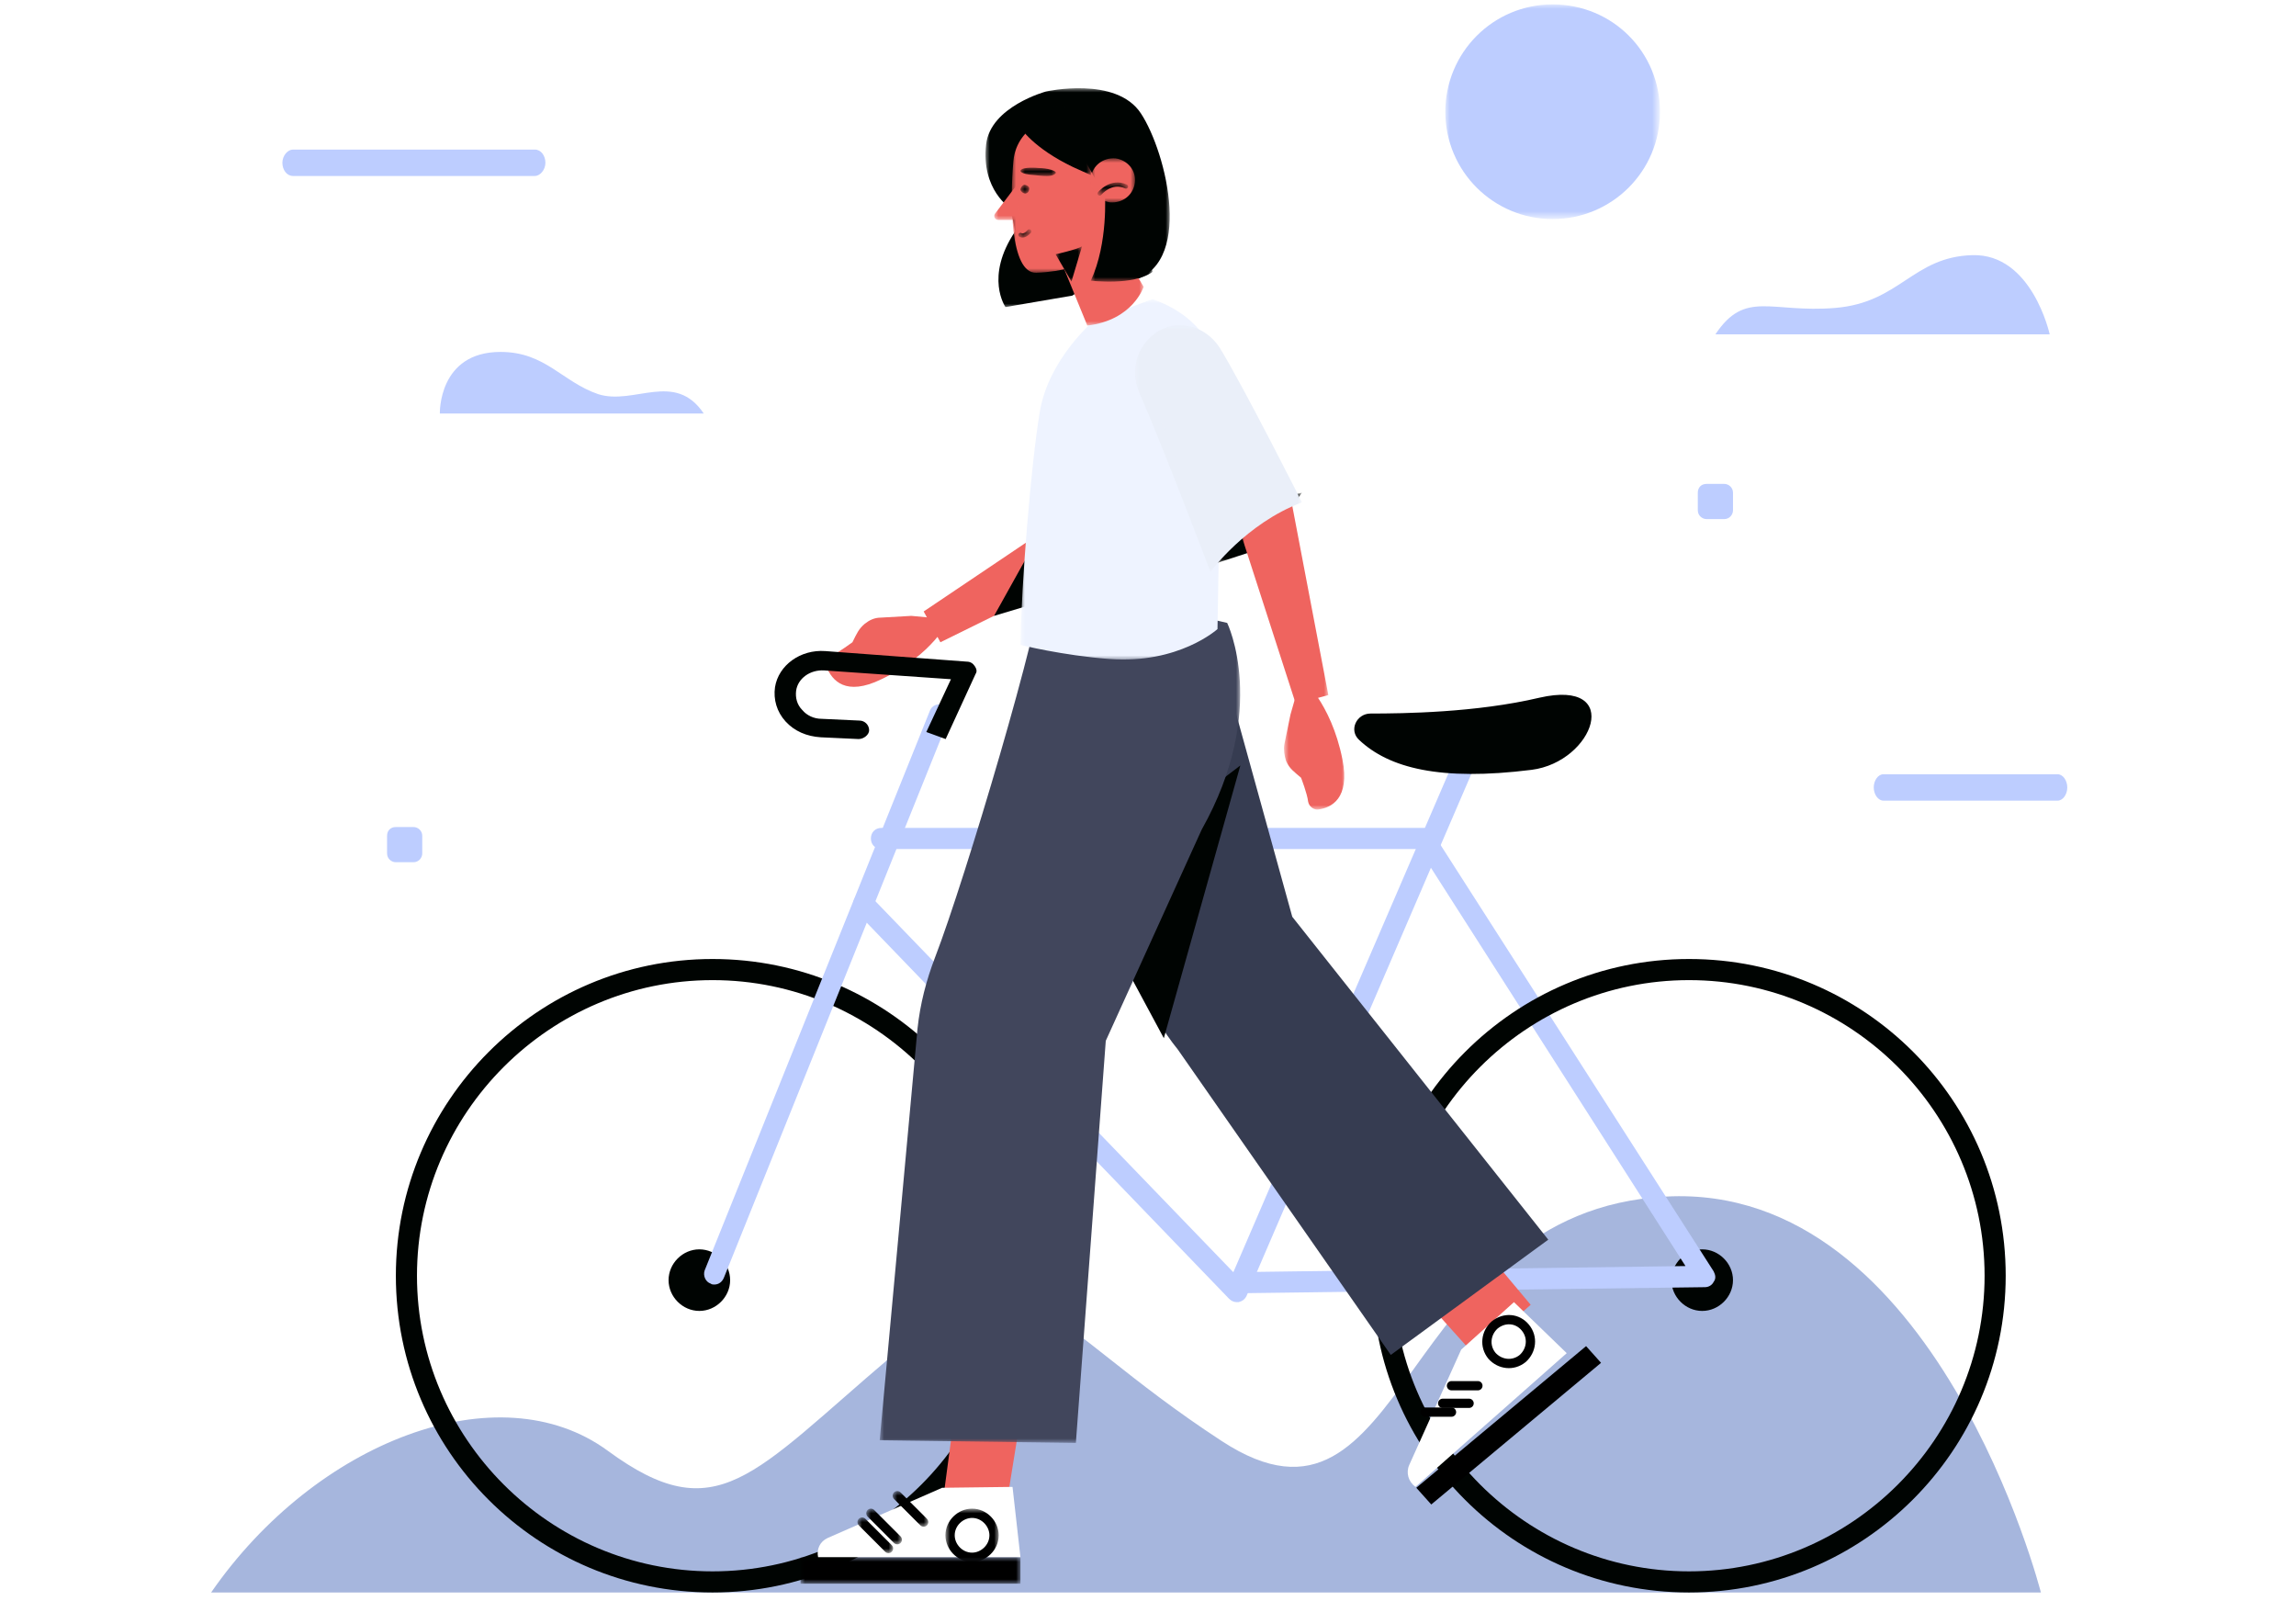 <?xml version="1.0" encoding="utf-8"?>
<!-- Generator: Adobe Illustrator 24.1.0, SVG Export Plug-In . SVG Version: 6.00 Build 0)  -->
<svg version="1.1" id="Warstwa_1" xmlns="http://www.w3.org/2000/svg" xmlns:xlink="http://www.w3.org/1999/xlink" x="0px" y="0px"
	 viewBox="0 0 261 182" style="enable-background:new 0 0 261 182;" xml:space="preserve">
<style type="text/css">
	.st0{fill-rule:evenodd;clip-rule:evenodd;fill:#A6B6DD;}
	.st1{filter:url(#Adobe_OpacityMaskFilter);}
	.st2{fill-rule:evenodd;clip-rule:evenodd;fill:#FFFFFF;}
	.st3{mask:url(#mask-4_1_);fill-rule:evenodd;clip-rule:evenodd;fill:#BDCDFF;}
	.st4{fill-rule:evenodd;clip-rule:evenodd;fill:#BDCDFF;}
	.st5{fill-rule:evenodd;clip-rule:evenodd;fill:#EF645F;}
	.st6{fill-rule:evenodd;clip-rule:evenodd;fill:#000402;}
	.st7{fill-rule:evenodd;clip-rule:evenodd;}
	.st8{fill:none;stroke:#000000;stroke-width:1.055;stroke-linecap:round;stroke-linejoin:round;}
	.st9{fill-rule:evenodd;clip-rule:evenodd;fill:#363C51;}
	.st10{filter:url(#Adobe_OpacityMaskFilter_1_);}
	.st11{mask:url(#mask-6_1_);fill-rule:evenodd;clip-rule:evenodd;}
	.st12{filter:url(#Adobe_OpacityMaskFilter_2_);}
	.st13{mask:url(#mask-6_2_);fill:none;stroke:#000000;stroke-width:1.055;stroke-linecap:round;stroke-linejoin:round;}
	.st14{filter:url(#Adobe_OpacityMaskFilter_3_);}
	.st15{mask:url(#mask-6_3_);fill:none;stroke:#000000;stroke-width:1.055;stroke-linecap:round;stroke-linejoin:round;}
	.st16{filter:url(#Adobe_OpacityMaskFilter_4_);}
	.st17{mask:url(#mask-6_4_);fill:none;stroke:#000000;stroke-width:1.055;stroke-linecap:round;stroke-linejoin:round;}
	.st18{filter:url(#Adobe_OpacityMaskFilter_5_);}
	.st19{mask:url(#mask-6_5_);fill:none;stroke:#000000;stroke-width:1.055;stroke-linecap:round;stroke-linejoin:round;}
	.st20{filter:url(#Adobe_OpacityMaskFilter_6_);}
	.st21{mask:url(#mask-6_6_);fill-rule:evenodd;clip-rule:evenodd;fill:#41465C;}
	.st22{filter:url(#Adobe_OpacityMaskFilter_7_);}
	.st23{mask:url(#mask-6_7_);fill-rule:evenodd;clip-rule:evenodd;fill:#EEF3FF;}
	.st24{filter:url(#Adobe_OpacityMaskFilter_8_);}
	.st25{mask:url(#mask-6_8_);fill-rule:evenodd;clip-rule:evenodd;fill:#000402;}
	.st26{filter:url(#Adobe_OpacityMaskFilter_9_);}
	.st27{mask:url(#mask-6_9_);fill-rule:evenodd;clip-rule:evenodd;fill:#000402;}
	.st28{filter:url(#Adobe_OpacityMaskFilter_10_);}
	.st29{mask:url(#mask-6_10_);fill-rule:evenodd;clip-rule:evenodd;fill:#EF645F;}
	.st30{filter:url(#Adobe_OpacityMaskFilter_11_);}
	.st31{mask:url(#mask-6_11_);fill-rule:evenodd;clip-rule:evenodd;fill:#EF645F;}
	.st32{filter:url(#Adobe_OpacityMaskFilter_12_);}
	.st33{mask:url(#mask-6_12_);fill-rule:evenodd;clip-rule:evenodd;fill:#EAEFF9;}
	.st34{filter:url(#Adobe_OpacityMaskFilter_13_);}
	.st35{mask:url(#mask-6_13_);fill-rule:evenodd;clip-rule:evenodd;fill:#EAEFF9;}
	.st36{filter:url(#Adobe_OpacityMaskFilter_14_);}
	.st37{mask:url(#mask-6_14_);fill-rule:evenodd;clip-rule:evenodd;fill:#000402;}
	.st38{filter:url(#Adobe_OpacityMaskFilter_15_);}
	.st39{mask:url(#mask-6_15_);fill-rule:evenodd;clip-rule:evenodd;fill:#EF645F;}
	.st40{filter:url(#Adobe_OpacityMaskFilter_16_);}
	.st41{mask:url(#mask-6_16_);fill-rule:evenodd;clip-rule:evenodd;fill:#EF645F;}
	.st42{filter:url(#Adobe_OpacityMaskFilter_17_);}
	.st43{mask:url(#mask-6_17_);fill-rule:evenodd;clip-rule:evenodd;fill:#EF645F;}
	.st44{filter:url(#Adobe_OpacityMaskFilter_18_);}
	.st45{mask:url(#mask-6_18_);fill-rule:evenodd;clip-rule:evenodd;fill:#000402;}
	.st46{filter:url(#Adobe_OpacityMaskFilter_19_);}
	.st47{mask:url(#mask-6_19_);fill-rule:evenodd;clip-rule:evenodd;fill:#000402;}
	.st48{filter:url(#Adobe_OpacityMaskFilter_20_);}
	.st49{mask:url(#mask-6_20_);fill:none;stroke:#000402;stroke-width:0.476;stroke-linecap:round;stroke-linejoin:round;}
	.st50{filter:url(#Adobe_OpacityMaskFilter_21_);}
	.st51{mask:url(#mask-6_21_);fill-rule:evenodd;clip-rule:evenodd;fill:#000402;}
	.st52{filter:url(#Adobe_OpacityMaskFilter_22_);}
	.st53{mask:url(#mask-6_22_);fill-rule:evenodd;clip-rule:evenodd;fill:#000402;}
	.st54{filter:url(#Adobe_OpacityMaskFilter_23_);}
	.st55{mask:url(#mask-6_23_);fill-rule:evenodd;clip-rule:evenodd;fill:#000402;}
	.st56{filter:url(#Adobe_OpacityMaskFilter_24_);}
	.st57{mask:url(#mask-6_24_);fill-rule:evenodd;clip-rule:evenodd;fill:#EF645F;}
	.st58{filter:url(#Adobe_OpacityMaskFilter_25_);}
	.st59{mask:url(#mask-6_25_);fill:none;stroke:#000402;stroke-width:0.476;stroke-linecap:round;stroke-linejoin:round;}
</style>
<desc>Created with Sketch.</desc>
<g id="Desktop">
	<g id="HOME-Copy-42" transform="translate(-360, -420)">
		<g id="Group-109" transform="translate(360, 420)">
			<path id="Fill-1" class="st0" d="M232,181c0,0-11.9-46.6-42.6-45c-30.7,1.6-29.2,41.7-50.5,27.8c-21.3-13.9-21.8-23-37.6-9.6
				c-15.8,13.4-19.8,19.8-32.2,10.7c-12.4-9.1-33.2-1.1-45.1,16.1H232z"/>
			<g id="Group-24" transform="translate(181, 0)">
				<g id="Clip-23">
				</g>
				<defs>
					<filter id="Adobe_OpacityMaskFilter" filterUnits="userSpaceOnUse" x="-16.7" y="0.5" width="24.5" height="24.5">
						<feColorMatrix  type="matrix" values="1 0 0 0 0  0 1 0 0 0  0 0 1 0 0  0 0 0 1 0"/>
					</filter>
				</defs>
				<mask maskUnits="userSpaceOnUse" x="-16.7" y="0.5" width="24.5" height="24.5" id="mask-4_1_">
					<g class="st1">
						<polygon id="path-3_1_" class="st2" points="-16.7,0.5 7.7,0.5 7.7,25 -16.7,25 						"/>
					</g>
				</mask>
				<path id="Fill-22" class="st3" d="M-16.7,12.7c0,6.8,5.5,12.2,12.2,12.2S7.7,19.5,7.7,12.7S2.3,0.5-4.5,0.5S-16.7,6-16.7,12.7"
					/>
			</g>
			<path id="Fill-25" class="st4" d="M233,38c0,0-2-9.2-8.8-9c-6.8,0.2-8.2,5.4-15.6,6c-7.3,0.6-10.2-2.1-13.6,3H233z"/>
			<path id="Fill-27" class="st4" d="M80,47H50c0,0-0.2-7,6.9-7c5.1,0,7,3.4,11.1,4.8C72.1,46.1,76.7,42.1,80,47"/>
			<path id="Fill-29" class="st4" d="M233.9,91l-19.8,0c-0.6,0-1.1-0.7-1.1-1.5c0-0.8,0.5-1.5,1.1-1.5l19.8,0c0.6,0,1.1,0.7,1.1,1.5
				C235,90.3,234.5,91,233.9,91"/>
			<path id="Fill-31" class="st4" d="M60.8,20l-27.5,0c-0.7,0-1.2-0.7-1.2-1.5c0-0.8,0.6-1.5,1.2-1.5l27.5,0c0.7,0,1.2,0.7,1.2,1.5
				C62,19.3,61.4,20,60.8,20"/>
			<path id="Fill-33" class="st4" d="M196,59l-2,0c-0.5,0-1-0.4-1-1l0-2c0-0.6,0.4-1,1-1l2,0c0.5,0,1,0.4,1,1l0,2
				C197,58.5,196.6,59,196,59"/>
			<path id="Fill-35" class="st4" d="M47,98l-2,0c-0.5,0-1-0.4-1-1l0-2c0-0.6,0.4-1,1-1l2,0c0.5,0,1,0.4,1,1l0,2
				C48,97.5,47.6,98,47,98"/>
			<path id="Fill-37" class="st5" d="M105,69.5l16.8-11.3c0.9-0.5,4.7,0.4,5.4,1.1c1.1,1.1,0.8,3.3,0.8,3.3L106.9,73L105,69.5z"/>
			<path id="Fill-39" class="st5" d="M103.6,70l-3.5,0.2c-0.7,0-1.3,0.3-1.8,0.7c-0.7,0.6-0.9,1.1-1.4,2.1c0,0-1.5,1.1-2.3,1.5
				c-0.6,0.3-0.8,0.9-0.6,1.4c0.6,1.4,2.1,3.3,6.2,1.3c5.9-2.8,7.7-6.8,7.7-6.8L103.6,70z"/>
			<polygon id="Fill-41" class="st6" points="116.9,63 113,70 119,68.2 			"/>
			<path id="Fill-43" class="st6" d="M76,145.5c0,1.9,1.6,3.5,3.5,3.5c1.9,0,3.5-1.6,3.5-3.5s-1.6-3.5-3.5-3.5
				C77.6,142,76,143.6,76,145.5"/>
			<path id="Fill-45" class="st6" d="M190,145.5c0,1.9,1.6,3.5,3.5,3.5s3.5-1.6,3.5-3.5s-1.6-3.5-3.5-3.5S190,143.6,190,145.5"/>
			<path id="Fill-47" class="st6" d="M81,111.4c-18.5,0-33.6,15.1-33.6,33.6c0,18.5,15.1,33.6,33.6,33.6c18.5,0,33.6-15.1,33.6-33.6
				C114.6,126.5,99.5,111.4,81,111.4 M81,181c-19.9,0-36-16.1-36-36c0-19.8,16.1-36,36-36c19.9,0,36,16.1,36,36
				C117,164.9,100.8,181,81,181"/>
			<path id="Fill-49" class="st4" d="M81.2,146c-0.1,0-0.3,0-0.4-0.1c-0.6-0.2-0.9-0.9-0.7-1.5l25.6-63.6c0.2-0.6,0.9-0.9,1.5-0.7
				c0.6,0.2,0.9,0.9,0.7,1.5l-25.6,63.6C82.1,145.7,81.7,146,81.2,146"/>
			<path id="Fill-51" class="st4" d="M140.6,148c-0.3,0-0.6-0.1-0.9-0.4l-42.4-44c-0.5-0.5-0.4-1.2,0-1.7c0.5-0.5,1.2-0.4,1.7,0
				l41.2,42.7l25.4-58.9c0.3-0.6,1-0.9,1.6-0.6c0.6,0.3,0.9,1,0.6,1.6l-26.1,60.6c-0.2,0.4-0.5,0.6-0.9,0.7
				C140.8,148,140.7,148,140.6,148"/>
			<path id="Fill-53" class="st4" d="M140.1,147c-0.7,0-1.2-0.5-1.2-1.2c0-0.7,0.5-1.2,1.2-1.2l51.5-0.7l-30.3-47.4h-61.1
				c-0.7,0-1.2-0.5-1.2-1.2s0.5-1.2,1.2-1.2h61.7c0.4,0,0.8,0.2,1,0.6l31.9,49.8c0.2,0.4,0.3,0.8,0,1.2c-0.2,0.4-0.6,0.6-1,0.6
				L140.1,147L140.1,147z"/>
			<path id="Fill-55" class="st6" d="M192,111.4c-18.5,0-33.6,15.1-33.6,33.6c0,18.5,15.1,33.6,33.6,33.6
				c18.5,0,33.6-15.1,33.6-33.6C225.6,126.5,210.5,111.4,192,111.4 M192,181c-19.9,0-36-16.1-36-36c0-19.8,16.1-36,36-36
				c19.9,0,36,16.1,36,36C228,164.9,211.8,181,192,181"/>
			<path id="Fill-57" class="st6" d="M154.5,84.1c-1.2-1.1-0.3-3,1.3-3c3.7,0,12-0.1,19.2-1.8c9.6-2.2,6.2,7.3-0.9,8.2
				C163.7,88.8,157.9,87.3,154.5,84.1"/>
			<path id="Fill-59" class="st6" d="M110.8,75.7c-0.2-0.3-0.5-0.5-0.9-0.5L93.8,74c-2.8-0.2-5.3,1.6-5.7,4.1
				c-0.2,1.4,0.2,2.8,1.2,3.9c1,1.1,2.4,1.7,4,1.8l4.3,0.2c0,0,0,0,0,0c0.6,0,1.2-0.5,1.2-1c0-0.6-0.5-1.1-1.1-1.1l-4.3-0.2
				c-0.9,0-1.7-0.4-2.2-1c-0.6-0.6-0.8-1.4-0.7-2.2c0.2-1.4,1.6-2.4,3.2-2.3l14.4,1l-2.8,6l2.2,0.8l3.4-7.4
				C111.1,76.3,111,76,110.8,75.7"/>
			<polygon id="Fill-61" class="st5" points="157,142.2 167.6,154 174,148.3 163.7,136 			"/>
			<path id="Fill-63" class="st2" d="M166.1,153.4l-5.9,13.1c-0.4,0.9-0.1,1.9,0.7,2.5l17.2-15.2l-6-5.8L166.1,153.4z"/>
			<polygon id="Fill-65" class="st7" points="182,154.9 162.7,171 161,169.1 180.3,153 			"/>
			<path id="Stroke-67" class="st8" d="M173.4,150.9c0.9,1.1,0.7,2.6-0.3,3.5c-1.1,0.9-2.6,0.7-3.5-0.3c-0.9-1.1-0.7-2.6,0.3-3.5
				C171,149.7,172.5,149.8,173.4,150.9z"/>
			<line id="Stroke-69" class="st8" x1="165" y1="157.5" x2="168" y2="157.5"/>
			<line id="Stroke-71" class="st8" x1="164" y1="159.5" x2="167" y2="159.5"/>
			<line id="Stroke-73" class="st8" x1="162" y1="160.5" x2="165" y2="160.5"/>
			<path id="Fill-75" class="st9" d="M139.1,76l7.8,28.2l29.1,36.7L158.1,154l-24.2-34.7c-1.7-2.1-3.1-4.5-4.1-7L123,95.9L139.1,76z
				"/>
			<polygon id="Fill-77" class="st6" points="141,87 132.3,118 123,100.7 			"/>
			<polygon id="Fill-79" class="st5" points="109.2,155.5 107,172 114.3,171.7 117,155 			"/>
			<path id="Fill-81" class="st2" d="M107.1,169.1l-13,5.7c-0.9,0.4-1.3,1.3-1.1,2.2H116l-0.9-8L107.1,169.1z"/>
			<g id="Clip-84">
			</g>
			<defs>
				<filter id="Adobe_OpacityMaskFilter_1_" filterUnits="userSpaceOnUse" x="91" y="177" width="25" height="3">
					<feColorMatrix  type="matrix" values="1 0 0 0 0  0 1 0 0 0  0 0 1 0 0  0 0 0 1 0"/>
				</filter>
			</defs>
			<mask maskUnits="userSpaceOnUse" x="91" y="177" width="25" height="3" id="mask-6_1_">
				<g class="st10">
					<polygon id="path-5_1_" class="st2" points="-17,181 244,181 244,1 -17,1 					"/>
				</g>
			</mask>
			<polygon id="Fill-83" class="st11" points="91,180 116,180 116,177 91,177 			"/>
			<defs>
				<filter id="Adobe_OpacityMaskFilter_2_" filterUnits="userSpaceOnUse" x="107.5" y="171.5" width="6.1" height="6.1">
					<feColorMatrix  type="matrix" values="1 0 0 0 0  0 1 0 0 0  0 0 1 0 0  0 0 0 1 0"/>
				</filter>
			</defs>
			<mask maskUnits="userSpaceOnUse" x="107.5" y="171.5" width="6.1" height="6.1" id="mask-6_2_">
				<g class="st12">
					<polygon id="path-5_2_" class="st2" points="-17,181 244,181 244,1 -17,1 					"/>
				</g>
			</mask>
			<path id="Stroke-85" class="st13" d="M113,174.5c0,1.4-1.2,2.5-2.5,2.5c-1.4,0-2.5-1.2-2.5-2.5c0-1.4,1.2-2.5,2.5-2.5
				C111.9,172,113,173.2,113,174.5z"/>
			<defs>
				<filter id="Adobe_OpacityMaskFilter_3_" filterUnits="userSpaceOnUse" x="101.5" y="169.5" width="4.1" height="4.1">
					<feColorMatrix  type="matrix" values="1 0 0 0 0  0 1 0 0 0  0 0 1 0 0  0 0 0 1 0"/>
				</filter>
			</defs>
			<mask maskUnits="userSpaceOnUse" x="101.5" y="169.5" width="4.1" height="4.1" id="mask-6_3_">
				<g class="st14">
					<polygon id="path-5_3_" class="st2" points="-17,181 244,181 244,1 -17,1 					"/>
				</g>
			</mask>
			<line id="Stroke-86" class="st15" x1="102" y1="170" x2="105" y2="173"/>
			<defs>
				<filter id="Adobe_OpacityMaskFilter_4_" filterUnits="userSpaceOnUse" x="98.5" y="171.5" width="4.1" height="4.1">
					<feColorMatrix  type="matrix" values="1 0 0 0 0  0 1 0 0 0  0 0 1 0 0  0 0 0 1 0"/>
				</filter>
			</defs>
			<mask maskUnits="userSpaceOnUse" x="98.5" y="171.5" width="4.1" height="4.1" id="mask-6_4_">
				<g class="st16">
					<polygon id="path-5_4_" class="st2" points="-17,181 244,181 244,1 -17,1 					"/>
				</g>
			</mask>
			<line id="Stroke-87" class="st17" x1="99" y1="172" x2="102" y2="175"/>
			<defs>
				<filter id="Adobe_OpacityMaskFilter_5_" filterUnits="userSpaceOnUse" x="97.5" y="172.5" width="4.1" height="4.1">
					<feColorMatrix  type="matrix" values="1 0 0 0 0  0 1 0 0 0  0 0 1 0 0  0 0 0 1 0"/>
				</filter>
			</defs>
			<mask maskUnits="userSpaceOnUse" x="97.5" y="172.5" width="4.1" height="4.1" id="mask-6_5_">
				<g class="st18">
					<polygon id="path-5_5_" class="st2" points="-17,181 244,181 244,1 -17,1 					"/>
				</g>
			</mask>
			<line id="Stroke-88" class="st19" x1="98" y1="173" x2="101" y2="176"/>
			<defs>
				<filter id="Adobe_OpacityMaskFilter_6_" filterUnits="userSpaceOnUse" x="100" y="66" width="41" height="98">
					<feColorMatrix  type="matrix" values="1 0 0 0 0  0 1 0 0 0  0 0 1 0 0  0 0 0 1 0"/>
				</filter>
			</defs>
			<mask maskUnits="userSpaceOnUse" x="100" y="66" width="41" height="98" id="mask-6_6_">
				<g class="st20">
					<polygon id="path-5_6_" class="st2" points="-17,181 244,181 244,1 -17,1 					"/>
				</g>
			</mask>
			<path id="Fill-89" class="st21" d="M139.5,70.8l-21-4.8c0,4.4-8.8,34-12.2,42.8c-1,2.6-1.7,5.3-2,8.1l-4.3,46.8l22.3,0.3
				l3.4-45.7l10.9-24C144.3,80.6,139.5,70.8,139.5,70.8"/>
			<defs>
				<filter id="Adobe_OpacityMaskFilter_7_" filterUnits="userSpaceOnUse" x="116" y="34" width="23" height="41">
					<feColorMatrix  type="matrix" values="1 0 0 0 0  0 1 0 0 0  0 0 1 0 0  0 0 0 1 0"/>
				</filter>
			</defs>
			<mask maskUnits="userSpaceOnUse" x="116" y="34" width="23" height="41" id="mask-6_7_">
				<g class="st22">
					<polygon id="path-5_7_" class="st2" points="-17,181 244,181 244,1 -17,1 					"/>
				</g>
			</mask>
			<path id="Fill-90" class="st23" d="M124.3,36.5c0,0-5.1,4.3-6.1,10.3c-1,6-2.1,19.5-2.2,26.5c0,0,4.8,1.2,10.1,1.6
				c7.9,0.6,12.3-3.4,12.3-3.4l0.4-23.5c0,0,2.3-10.5-7.8-14L124.3,36.5z"/>
			<defs>
				<filter id="Adobe_OpacityMaskFilter_8_" filterUnits="userSpaceOnUse" x="143" y="56" width="5" height="6">
					<feColorMatrix  type="matrix" values="1 0 0 0 0  0 1 0 0 0  0 0 1 0 0  0 0 0 1 0"/>
				</filter>
			</defs>
			<mask maskUnits="userSpaceOnUse" x="143" y="56" width="5" height="6" id="mask-6_8_">
				<g class="st24">
					<polygon id="path-5_8_" class="st2" points="-17,181 244,181 244,1 -17,1 					"/>
				</g>
			</mask>
			<polygon id="Fill-91" class="st25" points="148,56 143.6,62 143,57.2 			"/>
			<defs>
				<filter id="Adobe_OpacityMaskFilter_9_" filterUnits="userSpaceOnUse" x="138" y="58" width="6" height="6">
					<feColorMatrix  type="matrix" values="1 0 0 0 0  0 1 0 0 0  0 0 1 0 0  0 0 0 1 0"/>
				</filter>
			</defs>
			<mask maskUnits="userSpaceOnUse" x="138" y="58" width="6" height="6" id="mask-6_9_">
				<g class="st26">
					<polygon id="path-5_9_" class="st2" points="-17,181 244,181 244,1 -17,1 					"/>
				</g>
			</mask>
			<polygon id="Fill-92" class="st27" points="142.6,62.6 138.3,64 138,63.2 144,58 			"/>
			<defs>
				<filter id="Adobe_OpacityMaskFilter_10_" filterUnits="userSpaceOnUse" x="141" y="55" width="10" height="25">
					<feColorMatrix  type="matrix" values="1 0 0 0 0  0 1 0 0 0  0 0 1 0 0  0 0 0 1 0"/>
				</filter>
			</defs>
			<mask maskUnits="userSpaceOnUse" x="141" y="55" width="10" height="25" id="mask-6_10_">
				<g class="st28">
					<polygon id="path-5_10_" class="st2" points="-17,181 244,181 244,1 -17,1 					"/>
				</g>
			</mask>
			<path id="Fill-93" class="st29" d="M147.3,80L141,60.5c-0.3-1,1.4-4.6,2.3-5.1c1.3-0.8,3.2,0,3.2,0L151,79L147.3,80z"/>
			<defs>
				<filter id="Adobe_OpacityMaskFilter_11_" filterUnits="userSpaceOnUse" x="146" y="77" width="7" height="15">
					<feColorMatrix  type="matrix" values="1 0 0 0 0  0 1 0 0 0  0 0 1 0 0  0 0 0 1 0"/>
				</filter>
			</defs>
			<mask maskUnits="userSpaceOnUse" x="146" y="77" width="7" height="15" id="mask-6_11_">
				<g class="st30">
					<polygon id="path-5_11_" class="st2" points="-17,181 244,181 244,1 -17,1 					"/>
				</g>
			</mask>
			<path id="Fill-94" class="st31" d="M146.7,81.2l-0.7,3.4c-0.1,0.6,0,1.3,0.2,1.9c0.4,0.9,0.9,1.2,1.7,1.9c0,0,0.7,1.8,0.8,2.7
				c0.1,0.6,0.7,1,1.2,0.9c1.4-0.2,3.6-1.2,2.7-5.7c-1.3-6.5-4.7-9.3-4.7-9.3L146.7,81.2z"/>
			<defs>
				<filter id="Adobe_OpacityMaskFilter_12_" filterUnits="userSpaceOnUse" x="129" y="37" width="19" height="28">
					<feColorMatrix  type="matrix" values="1 0 0 0 0  0 1 0 0 0  0 0 1 0 0  0 0 0 1 0"/>
				</filter>
			</defs>
			<mask maskUnits="userSpaceOnUse" x="129" y="37" width="19" height="28" id="mask-6_12_">
				<g class="st32">
					<polygon id="path-5_12_" class="st2" points="-17,181 244,181 244,1 -17,1 					"/>
				</g>
			</mask>
			<path id="Fill-95" class="st33" d="M148,57.1c-6.4,2.4-10.4,7.9-10.4,7.9s-5.1-13.5-8.1-20.4c-0.9-2-0.5-4.4,1-6
				c2.4-2.6,6.3-2,8.2,1C141.5,44.2,148,57.1,148,57.1"/>
			<defs>
				<filter id="Adobe_OpacityMaskFilter_13_" filterUnits="userSpaceOnUse" x="132" y="48" width="8" height="15">
					<feColorMatrix  type="matrix" values="1 0 0 0 0  0 1 0 0 0  0 0 1 0 0  0 0 0 1 0"/>
				</filter>
			</defs>
			<mask maskUnits="userSpaceOnUse" x="132" y="48" width="8" height="15" id="mask-6_13_">
				<g class="st34">
					<polygon id="path-5_13_" class="st2" points="-17,181 244,181 244,1 -17,1 					"/>
				</g>
			</mask>
			<polyline id="Fill-96" class="st35" points="140,61.8 137.8,63 132,48 			"/>
			<defs>
				<filter id="Adobe_OpacityMaskFilter_14_" filterUnits="userSpaceOnUse" x="112" y="10" width="21" height="25">
					<feColorMatrix  type="matrix" values="1 0 0 0 0  0 1 0 0 0  0 0 1 0 0  0 0 0 1 0"/>
				</filter>
			</defs>
			<mask maskUnits="userSpaceOnUse" x="112" y="10" width="21" height="25" id="mask-6_14_">
				<g class="st36">
					<polygon id="path-5_14_" class="st2" points="-17,181 244,181 244,1 -17,1 					"/>
				</g>
			</mask>
			<path id="Fill-97" class="st37" d="M118.9,10.4c0,0,8-1.8,10.8,2.5c2.9,4.4,6.2,17.6-1.4,19.1l-4.1,0l-2.3,1.6l-7.6,1.3
				c0,0-2.4-3.4,1.1-8.6l-0.5-2.6c0,0-3.4-2.1-2.8-7.3C112.6,12.1,118.9,10.4,118.9,10.4"/>
			<defs>
				<filter id="Adobe_OpacityMaskFilter_15_" filterUnits="userSpaceOnUse" x="120" y="23" width="10" height="14">
					<feColorMatrix  type="matrix" values="1 0 0 0 0  0 1 0 0 0  0 0 1 0 0  0 0 0 1 0"/>
				</filter>
			</defs>
			<mask maskUnits="userSpaceOnUse" x="120" y="23" width="10" height="14" id="mask-6_15_">
				<g class="st38">
					<polygon id="path-5_15_" class="st2" points="-17,181 244,181 244,1 -17,1 					"/>
				</g>
			</mask>
			<path id="Fill-98" class="st39" d="M124.4,23l-4.4,5.2l3.6,8.8c5.2-0.6,6.4-4.4,6.4-4.4L124.4,23z"/>
			<defs>
				<filter id="Adobe_OpacityMaskFilter_16_" filterUnits="userSpaceOnUse" x="115" y="13" width="12" height="18">
					<feColorMatrix  type="matrix" values="1 0 0 0 0  0 1 0 0 0  0 0 1 0 0  0 0 0 1 0"/>
				</filter>
			</defs>
			<mask maskUnits="userSpaceOnUse" x="115" y="13" width="12" height="18" id="mask-6_16_">
				<g class="st40">
					<polygon id="path-5_16_" class="st2" points="-17,181 244,181 244,1 -17,1 					"/>
				</g>
			</mask>
			<path id="Fill-99" class="st41" d="M120.4,13c0,0-4.8,1-5.2,5.3c-0.4,4.4-0.4,12.8,2.6,12.7c3.1-0.1,5.3-1,5.3-1l3.8-5.4
				L120.4,13z"/>
			<defs>
				<filter id="Adobe_OpacityMaskFilter_17_" filterUnits="userSpaceOnUse" x="113" y="21" width="3" height="4">
					<feColorMatrix  type="matrix" values="1 0 0 0 0  0 1 0 0 0  0 0 1 0 0  0 0 0 1 0"/>
				</filter>
			</defs>
			<mask maskUnits="userSpaceOnUse" x="113" y="21" width="3" height="4" id="mask-6_17_">
				<g class="st42">
					<polygon id="path-5_17_" class="st2" points="-17,181 244,181 244,1 -17,1 					"/>
				</g>
			</mask>
			<path id="Fill-100" class="st43" d="M115.6,21l-2.5,3.3c-0.2,0.3,0,0.7,0.4,0.7l2.5,0L115.6,21z"/>
			<defs>
				<filter id="Adobe_OpacityMaskFilter_18_" filterUnits="userSpaceOnUse" x="116" y="19" width="4" height="1">
					<feColorMatrix  type="matrix" values="1 0 0 0 0  0 1 0 0 0  0 0 1 0 0  0 0 0 1 0"/>
				</filter>
			</defs>
			<mask maskUnits="userSpaceOnUse" x="116" y="19" width="4" height="1" id="mask-6_18_">
				<g class="st44">
					<polygon id="path-5_18_" class="st2" points="-17,181 244,181 244,1 -17,1 					"/>
				</g>
			</mask>
			<path id="Fill-101" class="st45" d="M118.1,19.1c0,0-1.9-0.2-2.1,0.3c0,0-0.1,0.4,1.6,0.5c1.7,0.2,2.1,0.1,2.4-0.2
				C120.2,19.4,119,19.1,118.1,19.1"/>
			<defs>
				<filter id="Adobe_OpacityMaskFilter_19_" filterUnits="userSpaceOnUse" x="116" y="21" width="1" height="1">
					<feColorMatrix  type="matrix" values="1 0 0 0 0  0 1 0 0 0  0 0 1 0 0  0 0 0 1 0"/>
				</filter>
			</defs>
			<mask maskUnits="userSpaceOnUse" x="116" y="21" width="1" height="1" id="mask-6_19_">
				<g class="st46">
					<polygon id="path-5_19_" class="st2" points="-17,181 244,181 244,1 -17,1 					"/>
				</g>
			</mask>
			<path id="Fill-102" class="st47" d="M117,21.4c0,0.3-0.1,0.5-0.4,0.6c-0.3,0-0.5-0.2-0.6-0.4c0-0.3,0.2-0.5,0.4-0.6
				C116.7,21,117,21.2,117,21.4"/>
			<defs>
				<filter id="Adobe_OpacityMaskFilter_20_" filterUnits="userSpaceOnUse" x="115.8" y="26" width="1.5" height="0.9">
					<feColorMatrix  type="matrix" values="1 0 0 0 0  0 1 0 0 0  0 0 1 0 0  0 0 0 1 0"/>
				</filter>
			</defs>
			<mask maskUnits="userSpaceOnUse" x="115.8" y="26" width="1.5" height="0.9" id="mask-6_20_">
				<g class="st48">
					<polygon id="path-5_20_" class="st2" points="-17,181 244,181 244,1 -17,1 					"/>
				</g>
			</mask>
			<path id="Stroke-103" class="st49" d="M116,26.7c0,0,0.4,0.3,1-0.4"/>
			<defs>
				<filter id="Adobe_OpacityMaskFilter_21_" filterUnits="userSpaceOnUse" x="120" y="28" width="3" height="4">
					<feColorMatrix  type="matrix" values="1 0 0 0 0  0 1 0 0 0  0 0 1 0 0  0 0 0 1 0"/>
				</filter>
			</defs>
			<mask maskUnits="userSpaceOnUse" x="120" y="28" width="3" height="4" id="mask-6_21_">
				<g class="st50">
					<polygon id="path-5_21_" class="st2" points="-17,181 244,181 244,1 -17,1 					"/>
				</g>
			</mask>
			<path id="Fill-104" class="st51" d="M120,28.9c0,0,2.3-0.5,3-0.9l-1.2,4L120,28.9z"/>
			<defs>
				<filter id="Adobe_OpacityMaskFilter_22_" filterUnits="userSpaceOnUse" x="116" y="12" width="8" height="8">
					<feColorMatrix  type="matrix" values="1 0 0 0 0  0 1 0 0 0  0 0 1 0 0  0 0 0 1 0"/>
				</filter>
			</defs>
			<mask maskUnits="userSpaceOnUse" x="116" y="12" width="8" height="8" id="mask-6_22_">
				<g class="st52">
					<polygon id="path-5_22_" class="st2" points="-17,181 244,181 244,1 -17,1 					"/>
				</g>
			</mask>
			<path id="Fill-105" class="st53" d="M116,14.5c0,0,1.4,2.3,6,4.5l2,0.9l0-5.1l-3.3-2.9l-3.7,1.2L116,14.5z"/>
			<defs>
				<filter id="Adobe_OpacityMaskFilter_23_" filterUnits="userSpaceOnUse" x="124" y="22" width="7" height="10">
					<feColorMatrix  type="matrix" values="1 0 0 0 0  0 1 0 0 0  0 0 1 0 0  0 0 0 1 0"/>
				</filter>
			</defs>
			<mask maskUnits="userSpaceOnUse" x="124" y="22" width="7" height="10" id="mask-6_23_">
				<g class="st54">
					<polygon id="path-5_23_" class="st2" points="-17,181 244,181 244,1 -17,1 					"/>
				</g>
			</mask>
			<path id="Fill-106" class="st55" d="M125.6,22c0,0,0.4,5.6-1.6,9.9c0,0,4.9,0.6,7-1l-0.8-7.9L125.6,22z"/>
			<defs>
				<filter id="Adobe_OpacityMaskFilter_24_" filterUnits="userSpaceOnUse" x="124" y="18" width="5" height="5">
					<feColorMatrix  type="matrix" values="1 0 0 0 0  0 1 0 0 0  0 0 1 0 0  0 0 0 1 0"/>
				</filter>
			</defs>
			<mask maskUnits="userSpaceOnUse" x="124" y="18" width="5" height="5" id="mask-6_24_">
				<g class="st56">
					<polygon id="path-5_24_" class="st2" points="-17,181 244,181 244,1 -17,1 					"/>
				</g>
			</mask>
			<path id="Fill-107" class="st57" d="M129,20.8c-0.2,1.4-1.4,2.3-2.8,2.2c-1.4-0.2-2.3-1.4-2.2-2.8c0.2-1.4,1.4-2.3,2.8-2.2
				C128.2,18.2,129.2,19.4,129,20.8"/>
			<defs>
				<filter id="Adobe_OpacityMaskFilter_25_" filterUnits="userSpaceOnUse" x="124.8" y="20.8" width="3.5" height="1.5">
					<feColorMatrix  type="matrix" values="1 0 0 0 0  0 1 0 0 0  0 0 1 0 0  0 0 0 1 0"/>
				</filter>
			</defs>
			<mask maskUnits="userSpaceOnUse" x="124.8" y="20.8" width="3.5" height="1.5" id="mask-6_25_">
				<g class="st58">
					<polygon id="path-5_25_" class="st2" points="-17,181 244,181 244,1 -17,1 					"/>
				</g>
			</mask>
			<path id="Stroke-108" class="st59" d="M125,22c0,0,1.3-1.6,3-0.8"/>
		</g>
	</g>
</g>
</svg>
